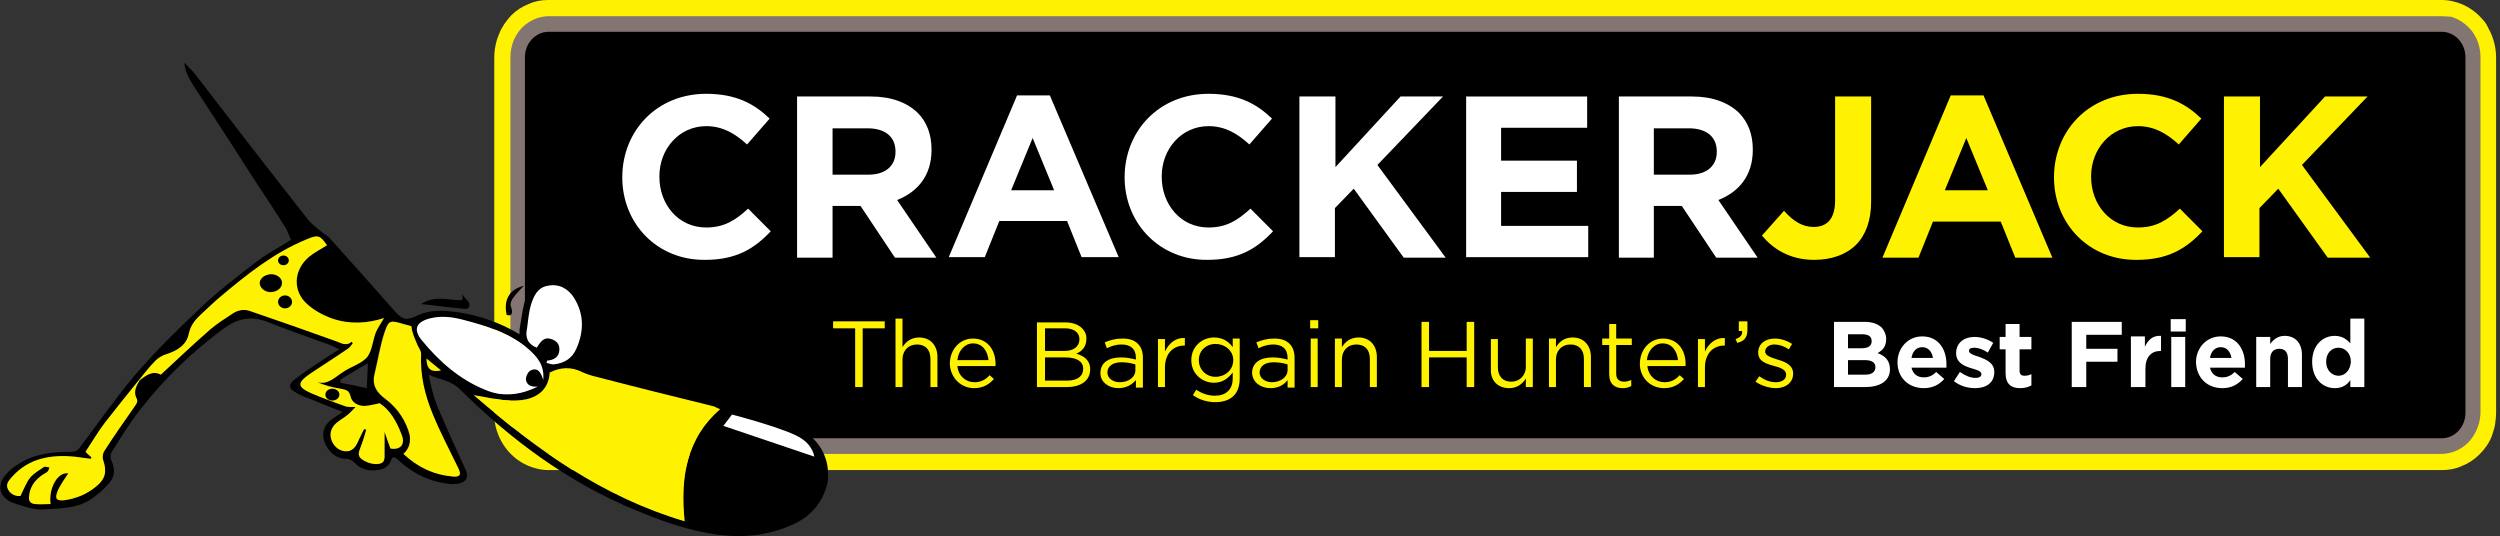 <svg width="261" height="56" viewBox="0 0 261 56" fill="none" xmlns="http://www.w3.org/2000/svg">
<rect x="0" y="0" width="261" height="56" fill="#333333" stroke="none"/>
<g clip-path="url(#clip0)">
<path d="M254.921 49.077H57.273C56.824 49.077 56.431 49.021 55.981 48.908C54.858 48.627 53.848 48.008 53.062 47.108C52.332 46.263 51.826 45.194 51.658 44.068C51.602 43.731 51.602 43.393 51.602 43.112V6.022C51.602 5.178 51.77 4.334 52.107 3.546C52.388 2.814 52.837 2.195 53.343 1.632C53.904 1.069 54.522 0.675 55.252 0.394C55.869 0.113 56.543 0 57.273 0H254.921C255.37 0 255.763 0.056 256.212 0.169C257.335 0.45 258.346 1.069 259.132 1.97C259.413 2.251 259.638 2.589 259.806 2.983C260.311 3.883 260.592 4.953 260.592 6.022V43.055C260.592 43.505 260.536 43.956 260.48 44.35C260.424 44.744 260.255 45.138 260.143 45.532C259.862 46.263 259.413 46.882 258.851 47.445C258.29 48.008 257.672 48.402 256.942 48.683C256.325 48.965 255.651 49.077 254.921 49.077ZM57.273 3.377C56.992 3.377 56.768 3.433 56.543 3.546C56.262 3.658 56.038 3.827 55.813 4.052C55.589 4.277 55.364 4.559 55.252 4.896C55.083 5.234 55.027 5.628 55.027 6.022V43.055C55.027 43.224 55.027 43.393 55.083 43.505C55.139 44.012 55.364 44.519 55.701 44.913C56.038 45.306 56.431 45.532 56.88 45.644C57.048 45.7 57.217 45.7 57.385 45.7H254.921C255.202 45.7 255.426 45.644 255.651 45.532C255.932 45.419 256.212 45.25 256.437 45.025C256.662 44.8 256.886 44.519 256.999 44.181C257.055 44.012 257.111 43.843 257.167 43.674C257.223 43.449 257.223 43.28 257.223 43.055V6.022C257.223 5.516 257.111 5.009 256.886 4.615C256.774 4.446 256.718 4.334 256.605 4.165C256.269 3.771 255.875 3.546 255.426 3.433C255.258 3.377 255.089 3.377 254.921 3.377H57.273Z" fill="#FFF200"/>
<path d="M254.921 1.688H57.273C56.824 1.688 56.319 1.801 55.869 1.97C55.364 2.195 54.915 2.476 54.522 2.87C54.129 3.264 53.848 3.715 53.623 4.221C53.399 4.784 53.286 5.403 53.286 6.022V43.055C53.286 43.28 53.286 43.562 53.343 43.787C53.455 44.631 53.848 45.363 54.353 45.982C54.915 46.601 55.589 47.051 56.375 47.276C56.655 47.333 56.936 47.389 57.273 47.389H254.921C255.37 47.389 255.876 47.276 256.325 47.108C256.83 46.882 257.279 46.601 257.672 46.207C258.065 45.813 258.346 45.363 258.571 44.856C258.683 44.575 258.795 44.294 258.851 44.012C258.908 43.674 258.964 43.393 258.964 43.055V6.022C258.964 5.234 258.795 4.446 258.402 3.771C258.234 3.489 258.121 3.264 257.897 3.039C257.335 2.42 256.662 1.97 255.876 1.745C255.539 1.745 255.258 1.688 254.921 1.688Z" fill="#827572"/>
<path d="M254.921 3.321H57.273C55.925 3.321 54.802 4.502 54.802 5.966V43.111C54.802 44.575 55.925 45.757 57.273 45.757H254.921C256.269 45.757 257.392 44.575 257.392 43.111V5.966C257.392 4.502 256.269 3.321 254.921 3.321Z" fill="black"/>
<path d="M244.14 39.228C243.466 39.228 242.849 38.665 242.849 37.765C242.849 36.864 243.41 36.301 244.14 36.301C244.814 36.301 245.432 36.864 245.432 37.765C245.376 38.665 244.814 39.228 244.14 39.228ZM243.747 40.523C244.533 40.523 245.039 40.185 245.375 39.678V40.41H246.835V33.262H245.375V35.851C245.039 35.457 244.533 35.063 243.747 35.063C242.512 35.063 241.389 36.02 241.389 37.765C241.389 39.566 242.512 40.523 243.747 40.523ZM235.549 40.41H237.009V37.483C237.009 36.808 237.346 36.414 237.964 36.414C238.525 36.414 238.862 36.752 238.862 37.483V40.41H240.322V37.033C240.322 35.851 239.648 35.063 238.525 35.063C237.795 35.063 237.346 35.457 237.009 35.908V35.176H235.549V40.41ZM230.72 37.371C230.833 36.696 231.226 36.245 231.843 36.245C232.461 36.245 232.854 36.696 232.966 37.371H230.72ZM232.012 40.523C232.966 40.523 233.64 40.129 234.145 39.566L233.303 38.834C232.91 39.228 232.517 39.397 232.012 39.397C231.338 39.397 230.889 39.059 230.72 38.384H234.37C234.37 38.271 234.37 38.102 234.37 37.99C234.37 36.527 233.584 35.12 231.843 35.12C230.327 35.12 229.26 36.358 229.26 37.821C229.317 39.453 230.44 40.523 232.012 40.523ZM226.678 40.41H228.137V35.176H226.678V40.41ZM226.621 34.613H228.194V33.319H226.621V34.613ZM222.522 40.41H223.982V38.496C223.982 37.258 224.6 36.639 225.555 36.639H225.611V35.063C224.712 35.007 224.263 35.514 223.926 36.189V35.12H222.466V40.41H222.522ZM216.29 40.41H217.806V37.765H221.063V36.414H217.806V34.951H221.512V33.6H216.29V40.41ZM210.899 40.523C211.405 40.523 211.742 40.41 212.079 40.241V39.059C211.854 39.172 211.629 39.228 211.349 39.228C211.012 39.228 210.843 39.059 210.843 38.722V36.47H212.079V35.176H210.843V33.825H209.383V35.176H208.766V36.47H209.383V38.947C209.383 40.129 210.001 40.523 210.899 40.523ZM206.183 40.523C207.306 40.523 208.204 40.016 208.204 38.834C208.204 37.877 207.362 37.54 206.632 37.258C206.07 37.09 205.565 36.921 205.565 36.639C205.565 36.414 205.734 36.301 206.127 36.301C206.52 36.301 207.025 36.47 207.53 36.808L208.092 35.795C207.53 35.401 206.8 35.176 206.127 35.176C205.06 35.176 204.218 35.795 204.218 36.864C204.218 37.877 205.06 38.215 205.79 38.44C206.351 38.609 206.857 38.722 206.857 39.059C206.857 39.284 206.688 39.453 206.239 39.453C205.734 39.453 205.172 39.228 204.611 38.834L203.993 39.791C204.611 40.297 205.453 40.523 206.183 40.523ZM199.557 37.371C199.669 36.696 200.062 36.245 200.68 36.245C201.298 36.245 201.691 36.696 201.803 37.371H199.557ZM200.849 40.523C201.803 40.523 202.477 40.129 202.982 39.566L202.14 38.834C201.747 39.228 201.354 39.397 200.849 39.397C200.175 39.397 199.725 39.059 199.557 38.384H203.207C203.207 38.271 203.207 38.102 203.207 37.99C203.207 36.527 202.421 35.12 200.68 35.12C199.164 35.12 198.097 36.358 198.097 37.821C198.097 39.453 199.276 40.523 200.849 40.523ZM195.795 38.328C195.795 38.834 195.402 39.116 194.728 39.116H192.931V37.596H194.672C195.458 37.596 195.795 37.877 195.795 38.328ZM195.402 35.626C195.402 36.133 195.009 36.358 194.335 36.358H192.931V34.895H194.391C195.065 34.895 195.402 35.12 195.402 35.626ZM191.471 40.41H194.728C196.244 40.41 197.311 39.791 197.311 38.553C197.311 37.652 196.806 37.146 196.02 36.864C196.525 36.583 196.918 36.189 196.918 35.401C196.918 34.951 196.75 34.557 196.469 34.219C196.076 33.825 195.458 33.6 194.672 33.6H191.471V40.41Z" fill="white"/>
<path d="M185.407 40.523C186.418 40.523 187.204 39.96 187.204 39.003C187.204 38.102 186.362 37.765 185.576 37.54C184.902 37.315 184.284 37.146 184.284 36.696C184.284 36.301 184.677 35.964 185.239 35.964C185.744 35.964 186.25 36.133 186.755 36.47L187.092 35.908C186.586 35.57 185.913 35.345 185.295 35.345C184.284 35.345 183.554 35.908 183.554 36.808C183.554 37.765 184.453 37.99 185.239 38.215C185.913 38.384 186.474 38.609 186.474 39.116C186.474 39.622 186.025 39.904 185.407 39.904C184.79 39.904 184.228 39.678 183.667 39.284L183.274 39.847C183.835 40.241 184.677 40.523 185.407 40.523ZM181.364 35.795C182.094 35.626 182.431 35.232 182.431 34.444V33.544H181.533V34.557H181.87C181.926 34.951 181.701 35.232 181.196 35.401L181.364 35.795ZM177.266 40.41H177.995V38.384C177.995 36.864 178.894 36.076 180.017 36.076H180.073V35.288C179.118 35.232 178.389 35.851 177.995 36.696V35.401H177.266V40.41ZM171.931 37.596C172.044 36.583 172.717 35.851 173.56 35.851C174.57 35.851 175.076 36.639 175.188 37.596H171.931ZM173.728 40.523C174.683 40.523 175.3 40.129 175.806 39.566L175.356 39.172C174.963 39.622 174.458 39.904 173.784 39.904C172.886 39.904 172.1 39.284 171.987 38.215H175.974C175.974 38.102 175.974 38.046 175.974 37.99C175.974 36.527 175.132 35.345 173.616 35.345C172.212 35.345 171.201 36.527 171.201 37.99C171.201 39.453 172.324 40.523 173.728 40.523ZM169.405 40.523C169.741 40.523 170.022 40.466 170.303 40.297V39.678C170.022 39.791 169.798 39.847 169.573 39.847C169.068 39.847 168.731 39.622 168.731 39.003V36.02H170.359V35.345H168.731V33.825H168.001V35.345H167.271V36.02H168.001V39.059C168.001 40.129 168.618 40.523 169.405 40.523ZM161.712 40.41H162.442V37.54C162.442 36.583 163.06 35.964 163.958 35.964C164.856 35.964 165.362 36.527 165.362 37.483V40.41H166.092V37.258C166.092 36.076 165.362 35.232 164.183 35.232C163.34 35.232 162.779 35.682 162.442 36.245V35.345H161.712V40.41ZM157.557 40.523C158.399 40.523 158.961 40.072 159.298 39.51V40.41H160.027V35.345H159.298V38.271C159.298 39.228 158.624 39.847 157.781 39.847C156.883 39.847 156.378 39.284 156.378 38.328V35.401H155.648V38.553C155.592 39.678 156.322 40.523 157.557 40.523ZM148.404 40.41H149.191V37.315H153.121V40.41H153.907V33.6H153.121V36.639H149.191V33.6H148.404V40.41ZM139.364 40.41H140.094V37.54C140.094 36.583 140.712 35.964 141.61 35.964C142.509 35.964 143.014 36.527 143.014 37.483V40.41H143.744V37.258C143.744 36.076 143.014 35.232 141.835 35.232C140.993 35.232 140.431 35.682 140.094 36.245V35.345H139.364V40.41ZM136.838 40.41H137.567V35.345H136.838V40.41ZM136.781 34.275H137.624V33.431H136.781V34.275ZM132.795 39.904C132.121 39.904 131.503 39.51 131.503 38.891C131.503 38.271 132.009 37.821 132.963 37.821C133.581 37.821 134.086 37.934 134.423 38.046V38.553C134.479 39.341 133.693 39.904 132.795 39.904ZM132.626 40.523C133.525 40.523 134.086 40.129 134.423 39.678V40.466H135.153V37.371C135.153 36.752 134.985 36.245 134.648 35.908C134.255 35.514 133.749 35.345 133.019 35.345C132.289 35.345 131.728 35.514 131.166 35.739L131.391 36.358C131.84 36.133 132.346 35.964 132.907 35.964C133.862 35.964 134.423 36.414 134.423 37.371V37.54C133.974 37.427 133.525 37.315 132.851 37.315C131.559 37.315 130.717 37.877 130.717 38.947C130.773 39.96 131.672 40.523 132.626 40.523ZM126.899 39.341C125.944 39.341 125.158 38.609 125.158 37.596C125.158 36.583 125.944 35.908 126.899 35.908C127.854 35.908 128.752 36.583 128.752 37.596C128.752 38.665 127.854 39.341 126.899 39.341ZM126.899 41.986C127.685 41.986 128.359 41.761 128.808 41.311C129.201 40.917 129.426 40.297 129.426 39.51V35.345H128.696V36.245C128.303 35.682 127.685 35.232 126.731 35.232C125.551 35.232 124.372 36.133 124.372 37.596C124.372 39.059 125.551 39.96 126.731 39.96C127.685 39.96 128.247 39.453 128.696 38.891V39.51C128.696 40.691 127.966 41.311 126.843 41.311C126.113 41.311 125.495 41.085 124.878 40.691L124.541 41.254C125.271 41.761 126.057 41.986 126.899 41.986ZM120.891 40.41H121.621V38.384C121.621 36.864 122.519 36.076 123.642 36.076H123.698V35.288C122.744 35.232 122.014 35.851 121.621 36.696V35.401H120.891V40.41ZM116.904 39.904C116.23 39.904 115.613 39.51 115.613 38.891C115.613 38.271 116.118 37.821 117.073 37.821C117.69 37.821 118.196 37.934 118.533 38.046V38.553C118.589 39.341 117.859 39.904 116.904 39.904ZM116.736 40.523C117.634 40.523 118.196 40.129 118.589 39.678V40.466H119.319V37.371C119.319 36.752 119.15 36.245 118.813 35.908C118.42 35.514 117.915 35.345 117.185 35.345C116.455 35.345 115.894 35.514 115.332 35.739L115.557 36.358C116.006 36.133 116.511 35.964 117.073 35.964C118.027 35.964 118.589 36.414 118.589 37.371V37.54C118.14 37.427 117.69 37.315 117.017 37.315C115.725 37.315 114.883 37.877 114.883 38.947C114.883 39.96 115.837 40.523 116.736 40.523ZM113.086 38.496C113.086 39.284 112.468 39.735 111.402 39.735H109.099V37.315H111.233C112.468 37.315 113.086 37.765 113.086 38.496ZM112.693 35.401C112.693 36.189 112.075 36.639 111.121 36.639H109.099V34.275H111.177C112.132 34.275 112.693 34.726 112.693 35.401ZM108.313 40.41H111.345C112.861 40.41 113.816 39.735 113.816 38.553C113.816 37.596 113.142 37.146 112.356 36.921C112.918 36.696 113.423 36.245 113.423 35.345C113.423 34.895 113.255 34.557 112.974 34.275C112.581 33.881 111.963 33.656 111.177 33.656H108.257V40.41H108.313ZM99.947 37.596C100.059 36.583 100.733 35.851 101.575 35.851C102.586 35.851 103.091 36.639 103.204 37.596H99.947ZM101.688 40.523C102.642 40.523 103.26 40.129 103.765 39.566L103.316 39.172C102.923 39.622 102.418 39.904 101.744 39.904C100.845 39.904 100.059 39.284 99.947 38.215H103.934C103.934 38.102 103.934 38.046 103.934 37.99C103.934 36.527 103.091 35.345 101.575 35.345C100.172 35.345 99.161 36.527 99.161 37.99C99.217 39.453 100.34 40.523 101.688 40.523ZM93.49 40.41H94.22V37.54C94.22 36.583 94.837 35.964 95.736 35.964C96.634 35.964 97.139 36.527 97.139 37.483V40.41H97.869V37.258C97.869 36.076 97.139 35.232 95.96 35.232C95.118 35.232 94.557 35.682 94.22 36.245V33.262H93.49V40.41ZM89.278 40.41H90.065V34.275H92.367V33.544H86.976V34.275H89.278V40.41Z" fill="#FFF200"/>
<path d="M86.415 50.316C85.966 52.342 84.73 53.861 82.877 54.706C80.351 55.888 77.712 56.169 75.016 55.831C71.984 55.437 69.121 54.424 66.313 53.242C59.35 50.372 53.342 45.926 48.008 40.635C47.054 39.678 45.818 39.622 44.752 39.116C44.976 40.185 45.201 41.254 45.594 42.267C46.548 44.575 47.615 46.826 48.626 49.077C48.963 49.809 48.682 50.316 47.896 50.484C47.615 50.541 47.334 50.541 47.054 50.541C44.92 50.316 43.123 49.471 41.551 48.008C41.214 47.67 40.989 47.558 40.765 48.177C40.653 48.515 40.26 48.852 39.923 48.965C38.912 49.246 37.845 49.19 37.059 48.346C36.722 48.008 36.441 47.895 36.048 47.895C35.038 47.895 34.083 46.995 33.802 45.869C33.578 44.969 33.971 44.181 34.869 43.618C35.15 43.449 35.374 43.28 35.767 42.999C34.701 42.605 33.858 42.267 32.96 41.873C32.23 41.592 31.5 41.367 30.882 40.973C30.096 40.579 30.096 40.072 30.826 39.566C31.556 39.003 32.286 38.496 33.072 37.99C33.858 37.483 34.588 36.977 35.431 36.47C35.038 36.302 34.757 36.133 34.476 36.02C32.286 35.232 30.04 34.444 27.907 33.6C26.166 32.925 24.762 33.262 23.302 34.332C20.046 36.752 17.182 39.51 14.711 42.661C13.588 44.068 12.634 45.644 11.679 47.164C11.511 47.389 11.511 47.839 11.623 48.064C12.016 48.909 12.016 49.697 11.454 50.372C10.837 51.104 10.107 51.723 9.321 52.229C7.861 53.13 6.12 53.073 4.436 53.186C3.481 53.242 2.471 52.848 1.572 52.567C-0.056 52.06 -0.449 50.71 0.674 49.471C1.235 48.852 2.021 48.346 2.807 47.952C4.323 47.276 5.952 47.164 7.58 47.164C7.805 47.164 8.142 46.995 8.254 46.826C10.163 44.294 11.96 41.705 13.981 39.285C16.115 36.808 18.473 34.444 20.888 32.193C22.684 30.448 24.706 28.929 26.671 27.409C27.794 26.509 29.142 25.833 30.377 25.045C30.152 24.595 30.04 24.088 29.759 23.695C28.749 22.062 27.682 20.486 26.615 18.854C24.65 15.759 22.628 12.663 20.607 9.568C20.158 8.893 19.259 7.598 19.259 6.529C19.484 6.81 20.102 7.429 20.214 7.542C24.201 12.72 28.187 17.898 32.23 23.019C32.567 23.413 32.96 23.695 33.353 24.032C33.746 24.37 34.195 24.595 34.532 24.989C36.722 27.409 38.912 29.886 41.102 32.362C42.112 33.487 42.393 33.487 43.741 32.868C45.032 32.306 46.38 32.418 47.727 32.587C50.03 32.925 52.163 33.656 54.241 34.895C54.241 34.669 54.241 34.557 54.241 34.388C54.465 33.15 54.578 31.855 55.027 30.73C55.813 28.929 57.722 28.535 59.35 29.66C61.147 30.842 62.158 33.994 60.754 36.47C60.53 36.864 60.249 37.258 60.024 37.709C60.305 37.821 60.53 37.877 60.754 37.99C65.134 39.51 69.626 40.579 74.118 41.705C76.364 42.267 78.61 42.774 80.8 43.449C87.257 45.588 86.415 49.64 86.415 50.316ZM16.789 39.116C18.529 37.54 20.214 35.908 21.955 34.388C22.628 33.769 23.471 33.319 24.257 32.756C24.818 32.362 25.436 32.249 26.11 32.474C29.086 33.487 32.118 34.557 35.094 35.626C35.655 35.795 36.16 36.189 36.722 35.682C36.778 35.739 36.778 35.795 36.834 35.851C36.666 36.02 36.554 36.245 36.385 36.358C35.038 37.258 33.69 38.103 32.398 39.003C30.995 39.96 30.995 40.354 32.567 41.086C33.746 41.592 34.925 42.042 36.104 42.436C36.385 42.549 36.666 42.492 37.115 42.492C36.778 42.83 36.554 43.055 36.329 43.28C35.936 43.562 35.487 43.843 35.094 44.181C34.476 44.688 34.364 45.363 34.645 46.038C34.925 46.714 35.543 47.164 36.273 47.108C36.554 47.108 36.834 46.883 37.059 46.657C37.283 46.376 37.396 46.038 37.564 45.7C37.733 45.419 37.845 45.138 38.014 44.8C38.07 44.8 38.182 44.856 38.238 44.856C38.07 45.419 37.901 46.038 37.677 46.601C37.508 47.051 37.227 47.502 37.789 47.952C38.463 48.458 39.586 48.627 39.979 48.233C40.091 48.121 40.147 47.839 40.147 47.67C40.147 46.826 40.147 46.038 40.147 45.081C40.372 45.701 40.596 46.263 40.765 46.826C41.776 46.995 42.281 46.432 41.944 45.419C41.439 44.068 40.709 42.886 39.642 42.099C39.024 42.211 38.519 42.38 38.014 42.38C37.396 42.38 36.722 42.042 36.61 41.423C36.497 40.691 36.104 40.691 35.543 40.579C34.701 40.41 33.914 40.185 33.128 39.904C34.308 40.241 34.981 39.341 35.824 38.834C35.88 38.778 35.936 38.778 35.992 38.722C36.778 38.271 37.789 37.934 38.35 37.258C38.912 36.583 38.912 35.57 39.249 34.669C39.473 34.163 39.81 33.656 40.091 33.206C38.35 33.769 36.497 33.882 34.701 33.262C33.746 32.925 32.848 32.418 32.062 31.743C30.602 30.448 30.602 28.253 32.286 26.79C32.848 26.34 33.522 26.002 34.139 25.608C33.409 24.595 33.185 24.539 32.005 24.989C28.58 26.452 25.717 28.704 22.965 31.067C22.348 31.574 21.786 32.193 21.169 32.7C20.495 33.319 19.933 33.882 19.709 34.895C19.484 36.02 18.473 36.639 17.35 37.033C16.957 37.146 16.564 37.427 16.227 37.709C15.61 38.328 15.104 39.003 14.543 39.678C13.364 41.142 12.128 42.661 10.949 44.181C10.219 45.138 9.602 46.207 8.928 47.22C9.152 47.445 9.321 47.614 9.545 47.783C9.545 47.839 9.489 47.895 9.489 47.952C8.928 47.895 8.31 47.783 7.749 47.727C5.278 47.445 2.976 47.839 1.235 49.809C0.898 50.203 0.561 50.541 0.842 51.104C1.123 51.61 1.628 51.835 2.134 51.779C2.471 51.104 2.751 50.372 3.144 49.865C3.537 49.415 4.099 49.077 4.604 48.74C4.717 48.684 4.997 48.796 5.166 48.796C5.11 48.965 5.053 49.19 4.885 49.303C3.874 49.865 3.144 50.597 3.032 51.835C2.976 52.342 3.2 52.567 3.65 52.623C4.211 52.679 4.717 52.623 5.278 52.623C5.053 50.991 6.008 49.246 7.131 49.415C6.963 49.697 6.738 49.978 6.569 50.259C6.345 50.653 6.064 51.047 5.952 51.441C5.727 52.117 5.952 52.285 6.682 52.229C7.917 52.06 9.04 51.61 9.995 50.822C11.005 50.034 11.174 49.246 10.781 48.064C10.668 47.783 10.725 47.276 10.949 46.995C11.96 45.419 13.027 43.9 14.094 42.38C14.318 42.042 14.431 41.873 14.206 41.479C13.925 40.804 14.262 40.241 14.599 39.678C15.273 39.172 15.947 38.609 16.789 39.116ZM75.185 42.718C75.016 42.661 74.792 42.549 74.567 42.436C74.343 42.38 74.118 42.324 73.893 42.267C70.019 41.311 66.145 40.354 62.27 39.341C61.765 39.228 61.26 39.059 60.754 38.834C59.631 38.271 58.508 38.328 57.385 38.891C57.273 40.973 55.645 41.93 53.23 41.817C51.995 41.761 50.816 41.479 49.468 41.254C55.981 46.939 62.888 51.892 71.423 54.368C71.03 49.809 71.647 45.813 75.185 42.718ZM47.278 49.753C48.008 49.809 48.12 49.528 47.784 48.852C46.885 46.995 45.931 45.194 45.145 43.28C44.302 41.254 43.797 39.172 43.909 36.921C43.909 36.583 43.572 36.189 43.46 35.851C43.235 35.288 42.955 34.726 42.898 34.05C42.618 33.994 42.337 33.882 42.056 33.825C40.709 33.431 40.54 33.375 40.091 34.726C39.642 36.076 39.417 37.54 39.08 38.947C38.743 40.185 39.249 40.973 40.26 41.705C41.439 42.605 42.337 43.9 42.73 45.419C42.898 46.151 42.842 46.77 42.169 47.389C43.572 48.796 45.313 49.584 47.278 49.753ZM54.915 39.678C54.858 39.341 55.139 38.778 55.42 38.665C56.15 38.328 56.487 38.891 56.711 39.678C56.88 38.103 56.038 37.202 55.139 36.414C53.23 34.782 50.872 34.05 48.514 33.431C47.278 33.093 46.099 32.925 44.808 33.262C43.404 33.656 43.123 34.444 44.078 35.57C45.874 37.765 48.008 39.622 50.647 40.691C52.5 41.423 54.353 41.198 56.15 40.354C55.588 40.41 55.027 40.354 54.915 39.678ZM57.498 35.401C58.059 35.57 58.396 35.964 58.34 36.583C58.284 37.315 57.722 37.596 57.048 37.652C57.048 37.709 57.048 37.765 56.992 37.877C57.217 37.934 57.498 38.046 57.722 38.046C58.845 37.934 59.687 37.427 60.137 36.358C60.923 34.557 60.923 32.756 59.856 31.067C59.238 30.111 58.284 29.604 57.161 29.829C56.038 29.998 55.645 30.955 55.364 31.855C55.139 32.643 55.083 33.431 54.971 34.275C54.802 35.232 55.139 35.908 56.038 36.302C56.487 35.457 56.936 35.232 57.498 35.401ZM38.294 40.523C38.35 39.678 38.35 38.947 38.407 37.934C37.396 38.496 36.497 39.059 35.543 39.622C35.543 39.735 35.543 39.847 35.543 39.96C36.441 40.129 37.34 40.297 38.294 40.523ZM46.043 38.722C45.538 38.328 45.088 37.934 44.527 37.483C44.527 38.553 45.032 38.891 46.043 38.722Z" fill="black"/>
<path d="M43.965 31.743C45.65 31.912 47.11 32.137 48.57 32.249C48.682 32.249 48.907 32.193 48.963 32.081C49.019 31.968 49.019 31.686 48.963 31.574C48.738 31.293 48.514 31.067 48.177 30.674C48.345 31.011 48.345 31.18 48.177 31.349C46.829 31.349 45.425 30.786 43.965 31.743Z" fill="black"/>
<path d="M54.69 29.829C53.174 30.223 52.556 31.293 52.893 32.868C53.623 33.15 53.455 32.306 53.399 32.193C53.118 31.518 53.567 31.124 53.904 30.673C54.129 30.448 54.353 30.167 54.69 29.829Z" fill="black"/>
<path d="M71.479 54.424C71.03 49.809 71.647 45.813 75.185 42.718C75.016 42.661 74.792 42.549 74.567 42.436C74.343 42.38 74.118 42.324 73.893 42.267C70.019 41.311 66.145 40.354 62.27 39.341C61.765 39.228 61.26 39.059 60.754 38.834C59.631 38.271 58.508 38.328 57.385 38.891C57.273 40.973 55.645 41.93 53.23 41.817C51.995 41.761 50.816 41.48 49.468 41.254C56.038 46.939 62.944 51.892 71.479 54.424Z" fill="#FFF200"/>
<path d="M14.543 39.622C15.104 38.947 15.61 38.272 16.227 37.652C16.508 37.371 16.957 37.09 17.35 36.977C18.473 36.639 19.484 36.02 19.709 34.838C19.933 33.825 20.495 33.262 21.169 32.643C21.786 32.081 22.348 31.518 22.965 31.011C25.773 28.647 28.58 26.396 32.005 24.989C33.185 24.483 33.409 24.539 34.139 25.608C33.522 26.002 32.848 26.34 32.286 26.79C30.602 28.197 30.546 30.392 32.062 31.743C32.792 32.418 33.746 32.925 34.701 33.262C36.498 33.882 38.35 33.769 40.091 33.206C39.81 33.713 39.473 34.163 39.249 34.669C38.912 35.514 38.856 36.583 38.35 37.258C37.789 37.934 36.778 38.215 35.992 38.722C35.936 38.778 35.88 38.778 35.824 38.834C34.981 39.341 34.308 40.185 33.129 39.904C33.915 40.241 34.757 40.466 35.543 40.579C36.048 40.692 36.441 40.692 36.61 41.423C36.722 41.986 37.34 42.38 38.014 42.38C38.519 42.38 39.024 42.211 39.642 42.099C40.765 42.83 41.439 44.068 41.944 45.419C42.337 46.432 41.776 46.995 40.765 46.826C40.54 46.263 40.372 45.757 40.147 45.081C40.147 46.038 40.147 46.883 40.147 47.67C40.147 47.896 40.091 48.121 39.979 48.233C39.586 48.627 38.463 48.458 37.789 47.952C37.227 47.558 37.508 47.108 37.677 46.601C37.901 46.038 38.07 45.419 38.238 44.856C38.182 44.856 38.07 44.8 38.014 44.8C37.845 45.081 37.733 45.363 37.564 45.701C37.396 46.038 37.284 46.376 37.059 46.657C36.891 46.883 36.554 47.108 36.273 47.108C35.543 47.164 34.925 46.714 34.645 46.038C34.364 45.363 34.532 44.688 35.094 44.181C35.487 43.843 35.936 43.618 36.329 43.281C36.61 43.055 36.778 42.83 37.115 42.493C36.666 42.493 36.329 42.493 36.104 42.436C34.925 41.986 33.746 41.592 32.567 41.086C30.995 40.41 30.995 39.96 32.398 39.003C33.746 38.103 35.094 37.258 36.385 36.358C36.554 36.245 36.666 36.02 36.834 35.851C36.778 35.795 36.778 35.739 36.722 35.682C36.104 36.189 35.599 35.795 35.094 35.626C32.118 34.557 29.086 33.487 26.11 32.474C25.492 32.249 24.818 32.362 24.257 32.756C23.471 33.262 22.685 33.769 21.955 34.388C20.214 35.908 18.529 37.483 16.789 39.116C15.947 38.665 15.273 39.172 14.599 39.678C14.599 39.678 14.599 39.622 14.543 39.622ZM27.12 29.548C27.12 30.054 27.626 30.505 28.243 30.505C28.861 30.505 29.423 30.111 29.423 29.604C29.423 29.098 28.973 28.647 28.3 28.647C27.682 28.647 27.177 29.041 27.12 29.548Z" fill="#FFF200"/>
<path d="M42.112 47.389C43.628 48.796 45.313 49.584 47.334 49.753C48.064 49.809 48.177 49.528 47.84 48.852C46.941 46.995 45.987 45.194 45.201 43.28C44.358 41.254 43.853 39.172 43.965 36.921C43.965 36.583 43.628 36.189 43.516 35.851C43.291 35.288 43.011 34.726 42.955 34.05C42.674 33.994 42.393 33.881 42.112 33.825C40.765 33.431 40.596 33.375 40.147 34.726C39.698 36.076 39.473 37.54 39.136 38.947C38.8 40.185 39.305 40.973 40.316 41.705C41.495 42.605 42.393 43.9 42.786 45.419C42.842 46.151 42.786 46.77 42.112 47.389Z" fill="#FFF200"/>
<path d="M56.15 40.354C55.588 40.41 55.027 40.297 54.915 39.678C54.858 39.341 55.139 38.778 55.42 38.665C56.15 38.328 56.487 38.891 56.711 39.678C56.88 38.102 56.038 37.202 55.139 36.414C53.23 34.782 50.872 34.05 48.514 33.431C47.278 33.093 46.099 32.925 44.808 33.262C43.404 33.656 43.123 34.444 44.078 35.57C45.874 37.765 48.008 39.622 50.647 40.691C52.444 41.479 54.353 41.254 56.15 40.354Z" fill="white"/>
<path d="M14.543 39.622C13.364 41.086 12.128 42.605 10.949 44.125C10.219 45.081 9.602 46.151 8.928 47.164C9.152 47.389 9.321 47.558 9.545 47.727C9.545 47.783 9.489 47.839 9.489 47.896C8.928 47.839 8.31 47.727 7.749 47.67C5.278 47.445 2.976 47.839 1.235 49.809C0.898 50.203 0.561 50.541 0.842 51.104C1.123 51.61 1.628 51.835 2.134 51.779C2.47 51.104 2.751 50.372 3.144 49.865C3.537 49.415 4.099 49.078 4.604 48.74C4.716 48.684 4.997 48.796 5.166 48.796C5.11 48.965 5.053 49.19 4.885 49.303C3.874 49.865 3.144 50.597 3.032 51.835C2.976 52.342 3.2 52.567 3.65 52.623C4.211 52.679 4.716 52.623 5.278 52.623C5.053 50.991 6.008 49.246 7.131 49.415C6.962 49.697 6.738 49.978 6.569 50.259C6.345 50.653 6.064 51.047 5.952 51.441C5.727 52.117 5.952 52.285 6.682 52.229C7.917 52.06 9.04 51.61 9.995 50.822C11.005 50.034 11.174 49.246 10.781 48.064C10.668 47.783 10.725 47.276 10.949 46.995C11.96 45.419 13.027 43.9 14.094 42.38C14.318 42.042 14.43 41.873 14.206 41.48C13.925 40.804 14.262 40.241 14.599 39.678C14.599 39.678 14.599 39.622 14.543 39.622Z" fill="#FFF200"/>
<path d="M56.038 36.301C56.543 35.457 56.936 35.176 57.554 35.401C58.115 35.57 58.452 35.964 58.396 36.583C58.34 37.315 57.778 37.596 57.105 37.652C57.105 37.709 57.105 37.765 57.048 37.877C57.273 37.934 57.554 38.046 57.778 38.046C58.901 37.934 59.744 37.427 60.193 36.358C60.979 34.557 60.979 32.756 59.912 31.067C59.294 30.111 58.34 29.604 57.217 29.829C56.094 29.998 55.701 30.955 55.42 31.855C55.195 32.643 55.139 33.431 55.027 34.275C54.802 35.232 55.083 35.907 56.038 36.301Z" fill="white"/>
<path d="M44.527 37.427C44.527 38.553 45.032 38.891 46.043 38.665C45.538 38.271 45.088 37.877 44.527 37.427Z" fill="#FFF200"/>
<path d="M28.356 28.647C27.682 28.647 27.177 29.041 27.12 29.492C27.12 29.998 27.626 30.448 28.243 30.448C28.861 30.448 29.422 30.054 29.422 29.548C29.479 29.098 28.973 28.647 28.356 28.647Z" fill="black"/>
<path d="M76.42 43.28L75.522 44.462L85.011 47.67C85.011 47.67 84.899 46.601 83.719 45.813C82.316 44.8 76.42 43.28 76.42 43.28Z" fill="white"/>
<path d="M29.591 27.69C29.901 27.69 30.152 27.464 30.152 27.184C30.152 26.904 29.901 26.677 29.591 26.677C29.281 26.677 29.029 26.904 29.029 27.184C29.029 27.464 29.281 27.69 29.591 27.69Z" fill="black"/>
<path d="M29.759 32.193C30.163 32.193 30.489 31.891 30.489 31.518C30.489 31.145 30.163 30.842 29.759 30.842C29.356 30.842 29.029 31.145 29.029 31.518C29.029 31.891 29.356 32.193 29.759 32.193Z" fill="black"/>
<path d="M34.701 41.817C35.104 41.817 35.431 41.54 35.431 41.198C35.431 40.856 35.104 40.579 34.701 40.579C34.297 40.579 33.971 40.856 33.971 41.198C33.971 41.54 34.297 41.817 34.701 41.817Z" fill="black"/>
<path d="M64.966 18.517C64.966 13.676 68.559 9.793 73.725 9.793C76.869 9.793 78.778 10.862 80.351 12.382L77.992 15.083C76.701 13.902 75.409 13.17 73.725 13.17C70.918 13.17 68.84 15.534 68.84 18.404V18.46C68.84 21.331 70.805 23.751 73.725 23.751C75.634 23.751 76.813 22.963 78.105 21.781L80.463 24.145C78.722 26.002 76.813 27.128 73.613 27.128C68.615 27.184 64.966 23.357 64.966 18.517Z" fill="white"/>
<path d="M83.27 10.074H90.907C93.041 10.074 94.669 10.693 95.792 11.763C96.746 12.72 97.252 14.014 97.252 15.59V15.646C97.252 18.348 95.792 20.036 93.658 20.88L97.757 26.902H93.434L89.84 21.5H86.92V26.902H83.214V10.074H83.27ZM90.682 18.235C92.479 18.235 93.49 17.278 93.49 15.871V15.815C93.49 14.239 92.367 13.395 90.57 13.395H86.92V18.235H90.682Z" fill="white"/>
<path d="M106.18 9.962H109.605L116.792 26.846H112.918L111.402 23.075H104.327L102.811 26.846H99.049L106.18 9.962ZM110.054 19.867L107.808 14.408L105.562 19.867H110.054Z" fill="white"/>
<path d="M117.41 18.517C117.41 13.676 121.003 9.793 126.169 9.793C129.313 9.793 131.223 10.862 132.795 12.382L130.436 15.083C129.145 13.902 127.854 13.17 126.169 13.17C123.362 13.17 121.284 15.534 121.284 18.404V18.46C121.284 21.331 123.249 23.751 126.169 23.751C128.078 23.751 129.257 22.963 130.549 21.781L132.907 24.145C131.166 26.002 129.257 27.128 126.057 27.128C121.116 27.184 117.41 23.357 117.41 18.517Z" fill="white"/>
<path d="M135.715 10.074H139.421V17.447L146.215 10.074H150.651L143.8 17.222L150.931 26.902H146.552L141.33 19.698L139.364 21.725V26.846H135.658V10.074H135.715Z" fill="white"/>
<path d="M153.065 10.074H165.699V13.339H156.715V16.772H164.632V20.036H156.715V23.582H165.811V26.846H153.065V10.074Z" fill="white"/>
<path d="M169.011 10.074H176.648C178.782 10.074 180.41 10.693 181.533 11.763C182.487 12.72 182.993 14.014 182.993 15.59V15.646C182.993 18.348 181.533 20.036 179.399 20.88L183.498 26.902H179.175L175.581 21.5H172.661V26.902H169.011V10.074ZM176.423 18.235C178.22 18.235 179.231 17.278 179.231 15.871V15.815C179.231 14.239 178.108 13.395 176.311 13.395H172.661V18.235H176.423Z" fill="white"/>
<path d="M183.947 24.595L186.25 22.006C187.204 23.075 188.159 23.694 189.338 23.694C190.742 23.694 191.584 22.85 191.584 20.937V10.074H195.346V21.049C195.346 23.019 194.784 24.539 193.774 25.552C192.763 26.565 191.247 27.128 189.394 27.128C186.811 27.128 185.07 25.946 183.947 24.595Z" fill="#FFF200"/>
<path d="M203.656 9.962H207.081L214.268 26.902H210.394L208.878 23.132H201.803L200.287 26.902H196.525L203.656 9.962ZM207.53 19.867L205.284 14.408L203.038 19.867H207.53Z" fill="#FFF200"/>
<path d="M214.437 18.517C214.437 13.676 218.03 9.793 223.196 9.793C226.341 9.793 228.25 10.862 229.822 12.382L227.464 15.083C226.172 13.902 224.881 13.17 223.196 13.17C220.389 13.17 218.311 15.534 218.311 18.404V18.46C218.311 21.331 220.276 23.751 223.196 23.751C225.105 23.751 226.285 22.963 227.576 21.781L229.934 24.145C228.194 26.002 226.285 27.128 223.084 27.128C218.087 27.184 214.437 23.357 214.437 18.517Z" fill="#FFF200"/>
<path d="M232.236 10.074H235.942V17.447L242.736 10.074H247.172L240.322 17.222L247.453 26.902H243.017L237.851 19.698L235.886 21.725V26.846H232.18V10.074H232.236Z" fill="#FFF200"/>
</g>
<defs>
<clipPath id="clip0">
<rect width="260.592" height="56" fill="white"/>
</clipPath>
</defs>
</svg>
